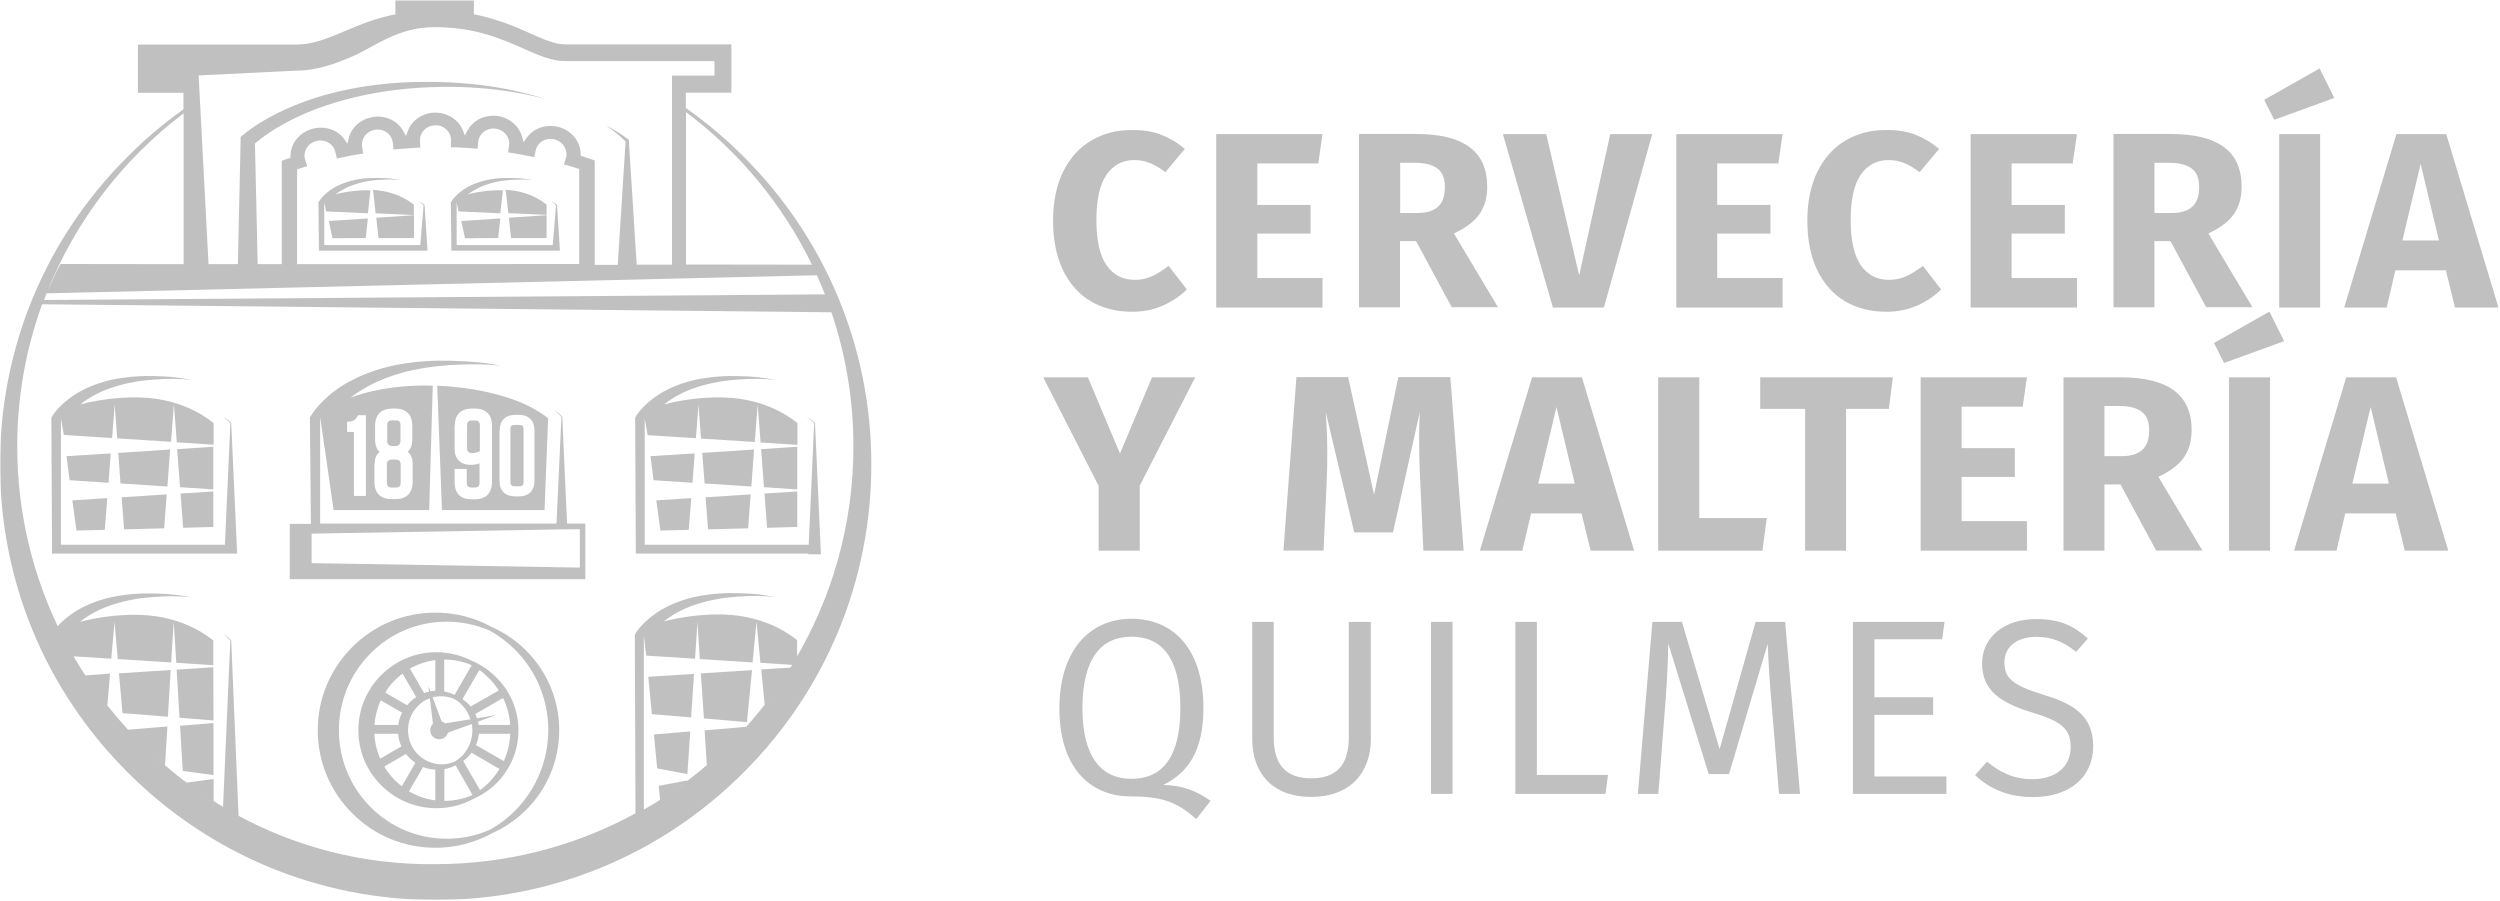 <svg width="1465" height="528" viewBox="0 0 1465 528" fill="none" xmlns="http://www.w3.org/2000/svg">
<g clip-path="url(#clip0_148_87)">
<mask id="mask0_148_87" style="mask-type:luminance" maskUnits="userSpaceOnUse" x="0" y="0" width="1465" height="528">
<path d="M1465 0H0V528H1465V0Z" fill="white"/>
</mask>
<g mask="url(#mask0_148_87)">
<mask id="mask1_148_87" style="mask-type:luminance" maskUnits="userSpaceOnUse" x="0" y="0" width="1465" height="528">
<path d="M1464.1 0H0V527.4H1464.1V0Z" fill="white"/>
</mask>
<g mask="url(#mask1_148_87)">
<path d="M680.3 78.9C685.2 80.8 689.9 83.5 694.3 87.3L682.9 100.9C679.9 98.6 676.9 96.8 674 95.6C671.1 94.4 667.9 93.8 664.6 93.8C657.8 93.8 652.4 96.7 648.4 102.4C644.4 108.2 642.5 117.1 642.5 129.1C642.5 140.9 644.5 149.7 648.4 155.4C652.4 161.1 657.9 164 664.9 164C668.6 164 672 163.3 675 161.9C678 160.5 681.3 158.5 684.8 155.8L695.5 169.6C691.7 173.4 687.1 176.5 681.6 179C676.2 181.4 670.2 182.7 663.6 182.7C654.2 182.7 646.1 180.6 639.1 176.5C632.2 172.4 626.8 166.3 622.9 158.3C619 150.2 617.1 140.5 617.1 129.2C617.1 118.2 619.1 108.6 623 100.6C627 92.6 632.4 86.5 639.4 82.4C646.4 78.2 654.3 76.2 663.2 76.2C669.7 76.1 675.3 77 680.3 78.9Z" fill="#C0C0C0"/>
<path d="M775 78.6L772.5 95.8H736.8V120.1H768V136.9H736.8V162.9H775V180.2H712.7V78.6H775Z" fill="#C0C0C0"/>
<path d="M829.8 141.3H820.4V180.1H796.4V78.5H829.7C843.6 78.5 854 81 861 86.1C868 91.2 871.5 99 871.5 109.4C871.5 115.9 869.9 121.4 866.8 125.7C863.7 130 858.7 133.7 852 136.8L877.8 180H850.7L829.8 141.3ZM820.5 124.8H830.6C836 124.8 840 123.6 842.7 121.1C845.4 118.7 846.7 114.8 846.7 109.5C846.7 104.6 845.3 101 842.4 98.8C839.5 96.6 835.1 95.4 829.1 95.4H820.5V124.8Z" fill="#C0C0C0"/>
<path d="M968.2 78.6L939.9 180.2H910L880.7 78.6H906.1L925.4 161.4L943.6 78.6H968.2Z" fill="#C0C0C0"/>
<path d="M1044.6 78.6L1042.1 95.8H1006.3V120.1H1037.5V136.9H1006.3V162.9H1044.6V180.2H982.3V78.6H1044.6Z" fill="#C0C0C0"/>
<path d="M1122.3 78.9C1127.2 80.8 1131.9 83.5 1136.3 87.3L1124.9 100.9C1121.9 98.6 1118.9 96.8 1116 95.6C1113.1 94.4 1109.9 93.8 1106.6 93.8C1099.8 93.8 1094.4 96.7 1090.4 102.4C1086.4 108.2 1084.5 117.1 1084.5 129.1C1084.5 140.9 1086.5 149.7 1090.4 155.4C1094.4 161.1 1099.9 164 1106.9 164C1110.6 164 1114 163.3 1117 161.9C1120 160.5 1123.3 158.5 1126.8 155.8L1137.5 169.6C1133.7 173.4 1129.1 176.5 1123.6 179C1118.2 181.4 1112.2 182.7 1105.6 182.7C1096.2 182.7 1088.1 180.6 1081.1 176.5C1074.2 172.4 1068.8 166.3 1064.9 158.3C1061 150.2 1059.1 140.5 1059.1 129.2C1059.1 118.2 1061.1 108.6 1065 100.6C1069 92.6 1074.4 86.5 1081.4 82.4C1088.4 78.2 1096.3 76.2 1105.2 76.2C1111.7 76.1 1117.4 77 1122.3 78.9Z" fill="#C0C0C0"/>
<path d="M1217.1 78.6L1214.6 95.8H1178.8V120.1H1210V136.9H1178.8V162.9H1217.1V180.2H1154.8V78.6H1217.1Z" fill="#C0C0C0"/>
<path d="M1271.9 141.3H1262.5V180.1H1238.5V78.5H1271.8C1285.7 78.5 1296.1 81 1303.1 86.1C1310.1 91.2 1313.6 99 1313.6 109.4C1313.6 115.9 1312 121.4 1308.9 125.7C1305.8 130 1300.8 133.7 1294.1 136.8L1319.9 180H1292.8L1271.9 141.3ZM1262.5 124.8H1272.6C1278 124.8 1282 123.6 1284.7 121.1C1287.4 118.7 1288.7 114.8 1288.7 109.5C1288.7 104.6 1287.3 101 1284.4 98.8C1281.5 96.6 1277.1 95.4 1271.1 95.4H1262.5V124.8Z" fill="#C0C0C0"/>
<path d="M1359.3 40.1L1367.9 57.4L1332.7 70.2L1326.8 58.5L1359.3 40.1ZM1359.6 180.2H1335.6V78.6H1359.6V180.2Z" fill="#C0C0C0"/>
<path d="M1438.6 180.2L1433.3 158.4H1403.7L1398.6 180.2H1373.7L1404.3 78.6H1433.5L1464.1 180.2H1438.6ZM1407.8 140.9H1429.2L1418.5 96L1407.8 140.9Z" fill="#C0C0C0"/>
<path d="M700.4 221.1L667.9 284.6V322.7H643.8V284.7L611.3 221.1H637.5L656.3 265.8L675.1 221.1H700.4Z" fill="#C0C0C0"/>
<path d="M857.7 322.7H834.1L832.3 283C831.8 273.5 831.6 265.1 831.6 257.6C831.6 251.9 831.7 246.6 832 241.5L816.3 312H793.6L776.9 241.5C777.5 250 777.8 258 777.8 265.5C777.8 271.2 777.7 277.1 777.4 283.2L775.6 322.6H752.1L759.7 221H790L805.2 289.9L819.4 221H849.9L857.7 322.7Z" fill="#C0C0C0"/>
<path d="M932.1 322.7L926.8 300.9H897.2L892.1 322.7H867.2L897.8 221.1H927L957.6 322.7H932.1ZM901.4 283.4H922.8L912.1 238.5L901.4 283.4Z" fill="#C0C0C0"/>
<path d="M995.8 221.1V303.6H1035.3L1032.8 322.7H971.7V221.1H995.8Z" fill="#C0C0C0"/>
<path d="M1109.2 221.1L1106.9 239.6H1081.8V322.7H1057.8V239.6H1031.5V221.1H1109.2Z" fill="#C0C0C0"/>
<path d="M1187.8 221.1L1185.3 238.3H1149.5V262.6H1180.7V279.5H1149.5V305.4H1187.8V322.7H1125.5V221.1H1187.8Z" fill="#C0C0C0"/>
<path d="M1242.6 283.9H1233.2V322.7H1209.2V221.1H1242.5C1256.4 221.1 1266.8 223.6 1273.8 228.7C1280.8 233.8 1284.3 241.6 1284.3 252C1284.3 258.5 1282.7 264 1279.6 268.3C1276.5 272.6 1271.5 276.3 1264.8 279.4L1290.6 322.6H1263.5L1242.6 283.9ZM1233.2 267.3H1243.3C1248.7 267.3 1252.7 266.1 1255.4 263.6C1258.1 261.2 1259.4 257.3 1259.4 252C1259.4 247.1 1258 243.5 1255.1 241.3C1252.2 239.1 1247.8 237.9 1241.8 237.9H1233.2V267.3Z" fill="#C0C0C0"/>
<path d="M1329.9 182.6L1338.5 199.9L1303.3 212.7L1297.4 201L1329.9 182.6ZM1330.2 322.7H1306.2V221.1H1330.2V322.7Z" fill="#C0C0C0"/>
<path d="M1409.2 322.7L1403.9 300.9H1374.3L1369.2 322.7H1344.3L1374.9 221.1H1404.1L1434.7 322.7H1409.2ZM1378.5 283.4H1399.9L1389.2 238.5L1378.5 283.4Z" fill="#C0C0C0"/>
<path d="M709.4 469.3L701 480C689.7 469.9 680.9 466.7 662.7 466.7C637.9 466.7 620.8 448.8 620.8 415.1C620.8 381.8 638.1 362.6 663 362.6C688.1 362.6 705.2 380.9 705.2 414.9C705.2 440.3 696 453 681.6 460C693.1 460.1 702 463.9 709.4 469.3ZM663 456.4C680.6 456.4 691.7 444.4 691.7 414.9C691.7 385.4 680.7 373.1 663 373.1C645.7 373.1 634.3 385.4 634.3 415C634.3 444.4 646 456.4 663 456.4Z" fill="#C0C0C0"/>
<path d="M803.3 433.1C803.3 452.9 791 467 768.4 467C745.5 467 733.8 452.9 733.8 433.1V364.4H746.4V432.1C746.4 447.9 753.4 456.1 768.4 456.1C783.5 456.1 790.4 447.9 790.4 432.1V364.4H803.3V433.1Z" fill="#C0C0C0"/>
<path d="M851.2 364.4H838.6V465.2H851.2V364.4Z" fill="#C0C0C0"/>
<path d="M900.6 454.1H942.3L940.8 465.2H888V364.4H900.6V454.1Z" fill="#C0C0C0"/>
<path d="M1054.8 465.2H1042.5L1038.7 419C1037.2 403 1036.1 385.7 1035.9 377.2L1013.2 453.6H1001.3L977.6 377.1C977.5 388.5 976.6 404.8 975.3 419.8L971.8 465.2H959.8L968.3 364.4H985.6L1007.7 439L1028.8 364.4H1046.1L1054.8 465.2Z" fill="#C0C0C0"/>
<path d="M1138.1 374.6H1098.4V408.6H1132.8V418.9H1098.4V455H1140.6V465.2H1085.8V364.4H1139.5L1138.1 374.6Z" fill="#C0C0C0"/>
<path d="M1223.5 374.2L1216.6 382C1209 375.8 1201.9 373.2 1193.4 373.2C1182.7 373.2 1174.6 378.3 1174.6 388.2C1174.6 397.1 1178.9 401.4 1197 407C1213.6 412 1226.6 418.4 1226.6 437.3C1226.6 454.9 1213.4 467.1 1191.3 467.1C1176.9 467.1 1165.8 462.3 1157.4 454.2L1164.4 446.3C1172 452.6 1179.9 456.6 1191.1 456.6C1203.4 456.6 1213.4 450.3 1213.4 437.8C1213.4 427.4 1208.4 422.8 1191.1 417.6C1171.3 411.6 1161.5 404.1 1161.5 388.7C1161.5 373.6 1174.4 362.8 1192.7 362.8C1206.7 362.6 1215.3 366.7 1223.5 374.2Z" fill="#C0C0C0"/>
<path d="M385.1 450.3L402.8 453.6L404.5 428.6L383.2 430.4L385.1 450.3Z" fill="#C0C0C0"/>
<path d="M382 418.5L405 420.4L406.7 394.9L379.9 396.6L382 418.5Z" fill="#C0C0C0"/>
<path d="M412.5 421L437.7 423.2L440.7 392.7L410.7 394.6L412.5 421Z" fill="#C0C0C0"/>
<path d="M386.8 468.6C386.6 468.8 386.3 468.9 386.1 469.1C386.4 468.9 386.6 468.8 386.8 468.6Z" fill="#C0C0C0"/>
<path d="M105.5 425.3L107.1 451.8L125.1 454.2V423.7L105.5 425.3Z" fill="#C0C0C0"/>
<path d="M71.8 417.9L98.4 420L100 392.6L69.7 394.6L71.8 417.9Z" fill="#C0C0C0"/>
<path d="M125 391L103.5 392.4L105.2 420.6L125.1 422.2L125 391Z" fill="#C0C0C0"/>
<path d="M288.3 367.5C278.2 361.9 266.9 359 255.1 359C236.7 359 219.4 366.2 206.4 379.2C193.4 392.2 186.2 409.5 186.2 427.9C186.2 446.3 193.4 463.6 206.4 476.6C219.4 489.6 236.7 496.8 255.1 496.8C266.9 496.8 278.3 493.8 288.3 488.3C295.7 485 302.5 480.4 308.4 474.5C320.8 462.1 327.7 445.5 327.7 427.9C327.7 410.3 320.8 393.8 308.4 381.3C302.5 375.4 295.7 370.8 288.3 367.5ZM301.9 475C297.4 479.5 292.5 483.3 287.1 486.2C279.2 489.7 270.7 491.5 261.8 491.5C244.9 491.5 229.1 484.9 217.1 472.9C205.2 460.9 198.6 444.9 198.6 427.9C198.6 410.9 205.2 394.9 217.1 382.9C229 370.9 244.9 364.3 261.8 364.3C270.6 364.3 279.2 366.1 287.1 369.6C292.5 372.6 297.4 376.4 301.9 380.8C314.4 393.4 321.3 410.1 321.3 427.9C321.2 445.7 314.3 462.4 301.9 475Z" fill="#C0C0C0"/>
<path d="M281.4 389.7C280.2 388.9 278.9 388.3 277.7 387.6L277.6 387.8C271 384.2 263.5 382.2 255.7 382.2C243.5 382.2 232.1 386.9 223.4 395.6C214.8 404.2 210 415.7 210 427.9C210 440.1 214.7 451.5 223.4 460.2C232 468.8 243.5 473.6 255.7 473.6C263.5 473.6 271 471.7 277.7 468C282.6 465.8 287.1 462.8 291 458.9C299.2 450.7 303.8 439.7 303.8 428C303.8 416.3 299.3 405.4 291 397.1C288.1 394.1 284.9 391.7 281.4 389.7ZM260.3 386.5C260.4 386.5 260.4 386.5 260.3 386.5C266 386.5 271.4 387.6 276.4 389.8L266.4 407.2C264.5 406.3 262.4 405.6 260.3 405.2V386.5ZM258.5 408C261.2 408 263.8 408.6 266.2 409.6C267.8 410.5 269.4 411.7 270.7 413.1C273 415.5 274.7 418.4 275.7 421.5L260.8 423.9C260.2 423.4 259.6 423 258.8 422.8L253.5 408.6C255.2 408.2 256.8 408 258.5 408ZM255.1 386.8V404.8C254.1 404.8 253.2 405 252.2 405.1L251 401.8L251.4 405.3C250.4 405.5 249.4 405.8 248.5 406.1L240.2 391.8C244.8 389.2 249.9 387.5 255.1 386.8ZM231.4 398.6C232.8 397.2 234.3 395.9 235.9 394.7L243.9 408.5C242.5 409.4 241.2 410.4 240.1 411.6C239.6 412.1 239 412.7 238.6 413.3L225.8 405.9C227.2 403.2 229.2 400.8 231.4 398.6ZM223.1 410.4L235.6 417.6C234.5 419.8 233.7 422.3 233.4 424.8H219.4C219.8 419.7 221.1 414.9 223.1 410.4ZM222.8 444.6C220.8 440 219.6 435.1 219.4 430H233.3C233.5 432.6 234.2 435.1 235.2 437.4L222.8 444.6ZM231.4 457.2C229 454.8 226.9 452.1 225.2 449.2L237.9 441.8C238.5 442.6 239.2 443.5 240 444.2C241.1 445.3 242.2 446.2 243.4 447L235.5 460.7C234 459.7 232.7 458.5 231.4 457.2ZM255.1 469C249.6 468.3 244.4 466.5 239.7 463.7L247.9 449.5C250.2 450.4 252.6 450.9 255.1 451V469ZM244.8 442C241.1 438.2 239.1 433.2 239.1 427.9C239.1 422.6 241.1 417.6 244.8 413.8C246.8 411.7 249.2 410.1 251.9 409.2L253.7 424.1C252.7 425.1 252.1 426.4 252.1 427.9C252.1 430.8 254.5 433.2 257.4 433.2C259.8 433.2 261.9 431.5 262.5 429.3L276.5 424.3C276.7 425.5 276.8 426.7 276.8 428C276.8 433.6 274.7 438.8 270.9 442.8C269.5 444.2 268 445.4 266.4 446.3C264 447.4 261.4 447.9 258.7 447.9C253.3 447.8 248.5 445.7 244.8 442ZM276.9 465.9C271.8 468.1 266.2 469.3 260.5 469.3H260.4V450.7C262.7 450.3 264.9 449.6 267 448.5L276.9 465.9ZM286.5 458.6C284.9 460.2 283.2 461.7 281.3 463L271.4 445.9C272.4 445.2 273.3 444.4 274.2 443.6C275 442.8 275.7 442 276.3 441.1L292.7 450.6C291 453.4 288.9 456.1 286.5 458.6ZM295.2 446L278.9 436.6C279.8 434.5 280.4 432.3 280.6 430H299C298.8 435.6 297.5 441 295.2 446ZM299 424.8H280.5C280.4 424.2 280.3 423.5 280.1 422.9L290.5 419.1L279.5 420.9C279.2 420 278.9 419.2 278.5 418.4L294.8 409C297.2 413.9 298.6 419.2 299 424.8ZM275.8 414C275.3 413.4 274.8 412.8 274.2 412.3C273.2 411.3 272.1 410.4 271 409.7L280.9 392.6C282.9 394 284.7 395.6 286.5 397.4C288.7 399.6 290.6 402 292.3 404.6L275.8 414Z" fill="#C0C0C0"/>
<path d="M230.1 261.4H231.4C233.7 261.4 234.7 260.4 234.7 258V249.3C234.7 247.1 233.8 246.3 231.6 246.3H230C227.8 246.3 226.9 247.1 226.9 249.3V258C226.8 260.4 227.8 261.4 230.1 261.4Z" fill="#C0C0C0"/>
<path d="M229.8 285.7H231.8C234 285.7 234.8 284.9 234.8 282.7V272.5C234.8 270.2 233.9 269.3 231.5 269.3H230C227.6 269.3 226.7 270.2 226.7 272.5V282.7C226.8 284.9 227.6 285.7 229.8 285.7Z" fill="#C0C0C0"/>
<path d="M332.3 306.8L329.5 244.3V244.2L329.4 244.1L328.8 243.5C328.6 243.3 328.4 243.1 328.2 242.9C327.8 242.5 327.3 242.2 326.9 241.8C326 241.1 325 240.5 324.1 239.8C325 240.5 325.9 241.2 326.7 242C327.1 242.4 327.5 242.8 327.9 243.2C328.1 243.4 328.3 243.6 328.5 243.8L329 244.3L326.1 306.8H296.5H187.6V244.3L195.5 298.9H251.5L253.6 226C252.2 226 250.8 225.9 249.5 225.9C238.6 225.9 228.3 227 218.8 229.1C214.2 230.1 209.7 231.4 205.5 233C205.9 232.7 206.3 232.3 206.8 232C207.3 231.7 207.7 231.3 208.2 231L209.6 230C213.5 227.4 217.6 225.2 221.9 223.3C226.2 221.4 230.7 219.8 235.4 218.5C237.7 217.8 240 217.3 242.4 216.8C244.8 216.4 247.1 215.8 249.5 215.5C254.3 214.7 259.1 214.3 264 213.9L271.3 213.6C273.7 213.5 276.2 213.5 278.6 213.5C283.5 213.5 288.4 213.8 293.3 214.3C288.5 213.3 283.6 212.6 278.7 212.2C276.2 212 273.8 211.8 271.3 211.7L263.9 211.4C259 211.3 254 211.3 249 211.7C246.5 211.8 244 212.1 241.5 212.4C239 212.7 236.5 213.1 234.1 213.5C224.2 215.3 214.4 218.4 205.3 223.3L203.6 224.2C203 224.5 202.5 224.9 201.9 225.2C200.8 225.9 199.7 226.6 198.6 227.3C196.5 228.8 194.3 230.3 192.4 232.1C190.4 233.8 188.5 235.7 186.7 237.7C185.8 238.7 184.9 239.8 184.1 240.9L183.5 241.7L182.9 242.6C182.7 242.9 182.5 243.2 182.3 243.5L182 244L181.8 244.3L181.7 244.4L181.6 244.6L182.2 307H169.8V339.4H343V306.8H332.3ZM219.6 271.7C219.6 268.5 220.5 266.3 222.5 264.9C220.7 263.3 219.8 260.8 219.8 257.6V249.6C219.8 246.3 220.7 243.8 222.4 242C224.1 240.3 226.7 239.4 230 239.4H231.5C234.7 239.4 237.3 240.3 239 242C240.8 243.8 241.6 246.3 241.6 249.5V257.5C241.6 260.8 240.7 263.2 238.9 264.8C240.8 266.2 241.8 268.5 241.8 271.6V282.3C241.8 285.6 240.9 288.1 239.2 289.9C237.5 291.6 234.9 292.5 231.6 292.5H229.6C226.3 292.5 223.8 291.6 222 289.9C220.3 288.2 219.4 285.6 219.4 282.3V271.7H219.6ZM203.4 247.2L205.6 246.9C207.3 246.6 207.9 246.2 208.8 244.9L209.9 243.3H214.4V290.6H207.4V253.1H203.4V247.2ZM339.8 332.6L182.6 330V312.7L330 310.2H332.3L339.8 310.1V332.6Z" fill="#C0C0C0"/>
<path d="M302 285H303.9C306.1 285 306.8 284.4 306.8 282.5V251.4C306.8 249.6 306.1 249 303.9 249H302C299.8 249 299.1 249.6 299.1 251.4V282.5C299.2 284.4 299.9 285 302 285Z" fill="#C0C0C0"/>
<path d="M276.8 265.5C278.6 265.5 280.3 265 281.2 264.3V249.4C281.2 247.2 280.4 246.4 278.2 246.4H276.7C274.5 246.4 273.7 247.2 273.7 249.4V262.4C273.7 264.6 274.5 265.5 276.8 265.5Z" fill="#C0C0C0"/>
<path d="M259 298.9H319.1L321.2 245.1C319 243.3 314.7 240.2 308 237.1C294 230.6 274.9 226.8 256.2 226L259 298.9ZM292.8 252.4C292.8 249.4 293.6 247.1 295.2 245.5C296.8 243.9 299.2 243.1 302.1 243.1H303.9C306.9 243.1 309.2 243.9 310.8 245.5C312.4 247.1 313.2 249.4 313.2 252.4V281.6C313.2 284.6 312.4 286.9 310.8 288.5C309.2 290.1 306.9 290.9 303.9 290.9H302.1C299.1 290.9 296.7 290.1 295.1 288.5C293.5 286.9 292.7 284.6 292.7 281.5V252.4H292.8ZM266.5 249.5C266.5 246.2 267.4 243.7 269.1 242C270.8 240.3 273.4 239.4 276.7 239.4H278.2C281.4 239.4 284 240.3 285.7 242C287.5 243.7 288.3 246.3 288.3 249.5V282.4C288.3 285.7 287.4 288.2 285.7 290C284 291.7 281.4 292.6 278.1 292.6H276.6C273.3 292.6 270.7 291.8 269 290.1C267.3 288.4 266.4 285.9 266.4 282.7V274.8H273.5V282.7C273.5 284.9 274.3 285.7 276.5 285.7H278C280.2 285.7 281 284.9 281 282.7V271.5C279.4 272.1 277.7 272.4 276 272.4H275.7C269.9 272.4 266.4 268.9 266.4 263.1V249.5H266.5Z" fill="#C0C0C0"/>
<path d="M435.7 91.7C425.2 81.2 413.9 71.7 401.9 63.3V54.3H428.6V26H331.1C325.3 26 318.9 23.2 310.8 19.6C302.1 15.7 291.1 10.9 276.9 8.2H277.7V0.1H231.7V8.2H232.5C220.2 10.6 210.5 14.6 201.7 18.4C191.9 22.5 183.4 26.1 173.6 26.1H80.8V54.4H107.5V64.1C95.9 72.3 84.9 81.6 74.7 91.9C26.5 139.9 0 203.9 0 272.1C0 340.3 26.5 404.4 74.8 452.6C123 500.8 187.1 527.4 255.3 527.4C323.5 527.4 387.6 500.9 435.8 452.6C484 404.4 510.6 340.3 510.6 272.1C510.6 203.9 483.9 139.9 435.7 91.7ZM478.7 161.3C480.4 165 481.9 168.7 483.4 172.5L25.8 175.8C26.3 174.5 26.8 173.2 27.3 171.9L478.7 161.3ZM174.1 99.2C175.8 98.7 177.5 98.1 179.2 97.6L180 97.4L178.8 93.6C178.1 91.4 178.4 89.1 179.5 87.1C180.7 84.9 182.9 83.3 185.4 82.6C186.2 82.4 187 82.3 187.8 82.3C192 82.3 195.6 85.1 196.5 89L197.4 92.9C198.6 92.6 200.2 92.3 200.7 92.2C204.4 91.4 208.2 90.7 212 90.1L212.8 90L212.2 86.1C211.8 83.9 212.4 81.6 213.7 79.7C215.2 77.7 217.4 76.4 220 76C220.4 75.9 220.8 75.9 221.3 75.9C226 75.9 229.8 79.3 230.2 83.7L230.6 87.6C231.8 87.5 233.5 87.3 234 87.3C237.4 87 240.9 86.8 244.3 86.6L246.3 86.5L246.1 82.5C246 80.2 246.8 78 248.4 76.3C250.1 74.5 252.5 73.5 255.2 73.4C257.8 73.4 260.2 74.4 261.9 76.2C263.5 77.9 264.4 80.1 264.3 82.3L264.2 86.3C265.4 86.3 267.1 86.4 267.6 86.4C271.1 86.5 274.5 86.7 277.9 87L279.9 87.2L280.2 83.2C280.5 78.8 284.5 75.3 289.1 75.3C289.5 75.3 289.9 75.3 290.3 75.4C292.9 75.7 295.1 77 296.7 79C298.1 80.9 298.7 83.1 298.3 85.4L297.7 89.3C298.9 89.5 300.5 89.7 301 89.8C304.4 90.4 307.9 91 311.2 91.7L313.1 92.1L313.9 88.2C314.7 84.2 318.3 81.4 322.6 81.4C323.4 81.4 324.2 81.5 324.9 81.7C327.4 82.3 329.6 83.9 330.8 86.1C332 88.1 332.3 90.5 331.6 92.6L330.5 96.4C331.7 96.7 333.3 97.2 333.8 97.3C335.7 97.9 337.6 98.4 339.4 99V154.7L174.1 154.8V99.2ZM475.8 155.1L402 155V65.7C433.1 89 458.6 119.7 475.8 155.1ZM206.2 33.2C218.9 27.8 232.7 15.9 254.7 15.9C278.4 15.9 294.2 22.9 306.8 28.5C315.6 32.4 323.2 35.8 331.1 35.8H418.7V44.3H394.8H393.8V49.3V155.1H373.1L368.5 82.4V81.9L368.2 81.7C364 78.5 359.5 75.8 355 73.4C359.1 76.3 363.1 79.4 366.6 82.9L362 155.2H348.5V94.1H348.4V94L347.6 93.7C345.5 93 343.4 92.3 341.3 91.6L340.3 91.3V90.3C340.2 82.8 334.7 76.2 326.9 74.3C325.4 73.9 323.9 73.8 322.5 73.8C316.9 73.8 311.7 76.4 308.6 80.8L306.8 83.4L306 80.4C304.3 73.8 298.4 68.8 291.2 67.9C290.5 67.8 289.7 67.8 289 67.8C282.5 67.8 276.7 71.2 273.9 76.6L272.4 79.4L271.3 76.5C268.8 70.2 262.3 66 255.1 66C247.9 66 241.4 70.3 239 76.7L237.9 79.7L236.4 76.9C233.5 71.6 227.8 68.3 221.4 68.3C220.6 68.3 219.8 68.4 219 68.5C211.8 69.4 205.9 74.5 204.3 81.1L203.6 84.2L201.8 81.6C198.8 77.3 193.6 74.8 188 74.8C186.5 74.8 184.9 75 183.4 75.4C175.6 77.4 170.2 84 170.2 91.5V92.5L169.2 92.8C168.1 93.1 167.1 93.5 166 93.9L165.2 94.2V94.3H165.1V154.8H151L149.4 84.1C154.3 79.9 159.9 76.1 165.8 72.9C172.2 69.3 179 66.2 186 63.6C200 58.4 214.7 55 229.6 53C237.1 52 244.6 51.4 252.1 51.1C259.6 50.8 267.2 50.8 274.8 51.2C289.9 52 305 54.1 319.7 58C305.2 53.4 290.2 50.5 275 49.1C267.4 48.4 259.8 48 252.1 48C244.5 47.9 236.8 48.2 229.2 48.8C213.9 50.1 198.7 52.9 184 57.6C176.6 60 169.4 62.9 162.4 66.4C155.4 69.9 148.7 73.9 142.4 79.1L141 80.2V82.2L139.4 154.8H122.2L116.4 44.2L173.5 41.4C185.4 41.4 195.9 37.6 206.2 33.2ZM107.6 66.4V154.8L35.5 154.7C32.7 159.3 30 166.2 27.6 171.2C44.3 129.3 72.2 93.2 107.6 66.4ZM35.8 371C36.1 371.6 36.4 372.1 36.7 372.7C36.4 372.2 36.1 371.6 35.8 371ZM39.4 378C40.6 380.2 41.8 382.5 43.1 384.7C41.8 382.4 40.6 380.2 39.4 378ZM74.9 427.8C75.3 428.2 75.7 428.6 76.1 429.1C75.6 428.6 75.3 428.2 74.9 427.8ZM78.8 431.9C79.2 432.3 79.6 432.7 80 433.2C79.6 432.8 79.2 432.3 78.8 431.9ZM80.2 433.4C80.6 433.8 80.9 434.1 81.3 434.5C80.9 434.1 80.5 433.7 80.2 433.4ZM81.5 434.7C81.8 435 82.2 435.4 82.5 435.7C82.2 435.4 81.9 435.1 81.5 434.7ZM82.8 436C83.7 436.8 84.5 437.7 85.4 438.5C84.5 437.7 83.6 436.8 82.8 436ZM86.8 439.9C88.1 441.2 89.5 442.4 90.9 443.7C89.5 442.4 88.2 441.2 86.8 439.9ZM91 443.7C92.9 445.4 94.7 447 96.6 448.6C94.7 447 92.8 445.4 91 443.7ZM115.2 463C118.5 465.3 121.8 467.5 125.2 469.6C121.7 467.5 118.4 465.2 115.2 463ZM137.6 476.9C138.3 477.3 139 477.7 139.8 478.1L135.5 375.4V375.3L135.4 375.2L134.8 374.6C134.6 374.4 134.4 374.2 134.2 374C133.8 373.6 133.3 373.3 132.9 372.9C132 372.2 131 371.6 130.1 370.9C131 371.6 131.9 372.3 132.7 373.1C133.1 373.5 133.5 373.9 133.9 374.3C134.1 374.5 134.3 374.7 134.5 374.9L135 375.4L134.3 390.3L130.7 472.8C128.8 471.7 127 470.6 125.2 469.4V456.5L109.4 458.6C105 455.4 100.8 452 96.7 448.5L98.1 425.7L75 427.6C70.8 423 66.8 418.3 62.9 413.4L64.5 394.7L50 395.8C53.5 401.2 57.2 406.4 61.1 411.4C54.5 402.9 48.5 393.9 43.1 384.6L65.2 386L67.1 364.4L69 386.2L100.3 388.2L101.8 364.4L103.3 388.4L125 389.8V375.3C123.5 374.4 108.9 361 81.6 360.3C68.9 359.9 55.3 362.1 46.9 364.4C47.4 364 47.8 363.7 48.3 363.3C48.6 363 49 362.8 49.3 362.5L50.4 361.8C53.2 359.9 56.3 358.2 59.5 356.8C62.7 355.4 66 354.2 69.4 353.3C71.1 352.8 72.8 352.4 74.5 352C76.2 351.7 78 351.3 79.7 351C83.2 350.4 86.8 350.1 90.4 349.8L95.8 349.5C97.6 349.4 99.4 349.4 101.2 349.4C104.8 349.4 108.4 349.6 112 350C108.5 349.3 104.9 348.8 101.3 348.4C99.5 348.2 97.7 348.1 95.9 348L90.5 347.8C86.9 347.7 83.2 347.7 79.5 348C77.7 348.1 75.8 348.3 74 348.5C72.2 348.8 70.3 349 68.5 349.3C61.2 350.6 54 352.9 47.3 356.5L46 357.2C45.6 357.4 45.2 357.7 44.8 357.9C44 358.4 43.2 358.9 42.4 359.5C40.8 360.6 39.3 361.7 37.8 363C36.4 364.2 35.1 365.5 33.8 366.9C34.1 367.5 34.4 368.2 34.7 368.8C19 336.4 10.1 300.1 10.1 261.7C10.1 232.4 15.2 204.3 24.7 178.3L487.2 183C495.6 207.7 500.1 234.2 500.1 261.7C500.1 307.5 487.5 350.4 465.7 387C466.2 386.2 466.7 385.4 467.1 384.6V375.1C465.6 374.2 451 360.8 423.7 360.1C411 359.7 397.4 361.9 389 364.2C389.5 363.8 389.9 363.5 390.4 363.1C390.7 362.8 391.1 362.6 391.4 362.3L392.5 361.6C395.3 359.7 398.4 358 401.6 356.6C404.8 355.2 408.1 354 411.5 353.1C413.2 352.6 414.9 352.2 416.6 351.8C418.3 351.5 420.1 351.1 421.8 350.8C425.3 350.2 428.9 349.9 432.5 349.6L437.9 349.3C439.7 349.2 441.5 349.2 443.3 349.2C446.9 349.2 450.5 349.4 454.1 349.8C450.6 349.1 447 348.6 443.4 348.2C441.6 348 439.8 347.9 438 347.8L432.6 347.6C429 347.5 425.3 347.5 421.6 347.8C419.8 347.9 417.9 348.1 416.1 348.3C414.3 348.6 412.4 348.8 410.6 349.1C403.3 350.4 396.1 352.7 389.4 356.3L388.1 357C387.7 357.2 387.3 357.5 386.9 357.7C386.1 358.2 385.3 358.7 384.5 359.3C382.9 360.4 381.4 361.5 379.9 362.8C378.4 364.1 377 365.4 375.7 366.9C375 367.6 374.4 368.4 373.8 369.2L373.3 369.8L372.9 370.4C372.8 370.6 372.6 370.8 372.5 371.1L372.3 371.5L372.2 371.7L372.1 371.8L372 372L372.4 476.6C337.6 495.6 297.6 506.4 255.1 506.4C212.6 506.9 172.5 496.1 137.6 476.9ZM130.6 472.9C131.3 473.3 132 473.7 132.7 474.1C132.1 473.8 131.3 473.4 130.6 472.9ZM448.1 413C444.2 417.9 440.2 422.7 436 427.3C436.4 426.8 436.9 426.3 437.3 425.9L412.9 428L414.2 448.4C414.7 448 415.2 447.5 415.7 447.1C411.4 450.8 407 454.4 402.5 457.8V457.4L386 460.5L386.8 468.7C388.5 467.6 390.1 466.5 391.8 465.4C389.6 466.9 387.4 468.3 385.2 469.7C382.8 471.2 380.3 472.7 377.8 474.1C377.6 474.2 377.4 474.3 377.3 474.4C377.4 474.3 377.6 474.2 377.7 474.2C377.6 474.3 377.4 474.4 377.3 474.4V372.4L378.7 384.2L407.3 386L408.7 364.4L410.1 386.2L441 388.2L443.3 364.4L445.6 388.4L464.2 389.6C462.7 392 461.2 394.4 459.7 396.7C460.9 394.9 462.1 393 463.3 391.2L446.1 392.3L448.1 413ZM459.7 396.9C459.4 397.3 459.2 397.7 458.9 398.1C459.2 397.7 459.5 397.3 459.7 396.9ZM457.9 399.7C457.6 400.1 457.4 400.5 457.1 400.9C457.3 400.5 457.6 400.1 457.9 399.7ZM457 401C455.8 402.8 454.5 404.6 453.2 406.4C454.4 404.6 455.7 402.8 457 401ZM452.1 407.8C451.8 408.2 451.5 408.5 451.3 408.9C451.5 408.6 451.8 408.2 452.1 407.8ZM451.1 409.2C450.8 409.6 450.6 409.9 450.3 410.3C450.5 409.9 450.8 409.5 451.1 409.2ZM450.1 410.5C449.8 410.9 449.5 411.2 449.2 411.6C449.5 411.2 449.8 410.8 450.1 410.5ZM449.1 411.7C448.8 412.1 448.5 412.5 448.1 413C448.5 412.6 448.8 412.2 449.1 411.7ZM402.6 457.7C399.8 459.8 397 461.9 394.1 463.9C396.9 461.9 399.8 459.8 402.6 457.7ZM377.3 474.4C376.5 474.8 375.7 475.3 375 475.7C375.7 475.3 376.5 474.9 377.3 474.4ZM415.9 446.9C416.4 446.5 416.8 446.1 417.3 445.7C416.8 446.1 416.3 446.5 415.9 446.9ZM417.4 445.6C418.4 444.8 419.3 443.9 420.3 443C419.3 443.9 418.4 444.7 417.4 445.6ZM420.4 442.9C420.8 442.5 421.3 442.1 421.7 441.7C421.3 442.1 420.9 442.5 420.4 442.9ZM421.9 441.6C422.8 440.7 423.8 439.8 424.7 438.9C423.7 439.8 422.8 440.7 421.9 441.6ZM424.8 438.8C425.3 438.4 425.7 437.9 426.2 437.5C425.7 437.9 425.3 438.3 424.8 438.8ZM433.3 430.2C434.2 429.2 435.1 428.3 436 427.3C435.1 428.3 434.2 429.3 433.3 430.2ZM429.1 434.5C430 433.6 430.9 432.6 431.8 431.7C430.9 432.7 430 433.6 429.1 434.5Z" fill="#C0C0C0"/>
<path d="M291.9 139.5L293.2 128L270.3 129.5L272.5 139.6L291.9 139.5Z" fill="#C0C0C0"/>
<path d="M320.3 139.5V126.1L298.2 127.6L299.5 139.5H320.3Z" fill="#C0C0C0"/>
<path d="M326.4 120.1L326.3 120L325.9 119.7C325.8 119.6 325.7 119.5 325.5 119.4C325.2 119.2 325 119 324.7 118.8C324.2 118.4 323.6 118 323 117.7C323.5 118.1 324 118.5 324.5 119C324.7 119.2 325 119.5 325.2 119.7C325.3 119.8 325.4 119.9 325.5 120.1L325.8 120.4L323.9 143.6H267.6V118.6L268.7 123.9L293.2 125L294.7 111.5C294.6 111.5 294.6 111.5 294.5 111.5C287.1 111.3 279.1 112.5 274.2 113.9C274.5 113.7 274.7 113.5 275 113.3C275.2 113.2 275.4 113 275.6 112.9L276.2 112.5C277.9 111.4 279.7 110.4 281.5 109.6C283.4 108.8 285.3 108.1 287.3 107.5C288.3 107.2 289.3 107 290.3 106.7C291.3 106.5 292.3 106.3 293.4 106.1C295.5 105.8 297.5 105.6 299.6 105.4L302.8 105.3C303.9 105.3 304.9 105.2 306 105.2C308.1 105.2 310.2 105.3 312.3 105.5C310.2 105.1 308.1 104.8 306 104.6C304.9 104.5 303.9 104.4 302.8 104.4L299.6 104.3C297.5 104.3 295.3 104.3 293.2 104.4C292.1 104.4 291.1 104.6 290 104.7C288.9 104.9 287.9 105 286.8 105.2C282.5 106 278.3 107.3 274.4 109.4L273.7 109.8C273.5 109.9 273.2 110.1 273 110.2C272.5 110.5 272.1 110.8 271.6 111.1C270.7 111.7 269.8 112.4 268.9 113.2C268 113.9 267.2 114.7 266.4 115.6C266 116 265.6 116.5 265.3 117L265 117.4L264.7 117.8C264.6 117.9 264.5 118.1 264.4 118.2L264.3 118.4L264.2 118.5V118.6V118.7L264.5 146.9H323.7H323.9H328.1L328 144.8L326.4 120.1Z" fill="#C0C0C0"/>
<path d="M297.9 124.9L320.3 125.9V119.9C319.5 119.4 311.4 112 296.3 111.2L297.9 124.9Z" fill="#C0C0C0"/>
<path d="M61.4 310.5L62.9 291.9L42.4 293.2L44.8 310.9L61.4 310.5Z" fill="#C0C0C0"/>
<path d="M96.2 309.6L97.7 289.7L71.3 291.4L72.7 310.2L96.2 309.6Z" fill="#C0C0C0"/>
<path d="M64.9 265.7L39 267.3L40.8 281.4L63.6 282.9L64.9 265.7Z" fill="#C0C0C0"/>
<path d="M125 308.8V288L105.8 289.2L107.3 309.3L125 308.8Z" fill="#C0C0C0"/>
<path d="M125 261.8L103.8 263.2L105.5 285.5L125 286.8V261.8Z" fill="#C0C0C0"/>
<path d="M99.7 263.4L69.3 265.4L70.6 283.3L98.1 285.1L99.7 263.4Z" fill="#C0C0C0"/>
<path d="M135.5 248V247.9L135.4 247.8L134.8 247.2C134.6 247 134.4 246.8 134.2 246.6C133.8 246.2 133.3 245.9 132.9 245.5C132 244.8 131 244.2 130.1 243.5C131 244.2 131.9 244.9 132.7 245.7C133.1 246.1 133.5 246.5 133.9 246.9C134.1 247.1 134.3 247.3 134.5 247.5L135 248L131.8 319.2H35.7V245L37.4 254.9L65.7 256.7L67.2 237L68.7 256.9L100.2 258.9L101.9 237L103.6 259.2L125.2 260.6V247.9C123.7 247 109.1 233.6 81.8 232.9C69.1 232.5 55.5 234.7 47.1 237C47.6 236.6 48 236.3 48.5 235.9C48.8 235.6 49.2 235.4 49.5 235.1L50.6 234.4C53.4 232.5 56.5 230.8 59.7 229.4C62.9 228 66.2 226.8 69.6 225.9C71.3 225.4 73 225 74.7 224.6C76.4 224.3 78.2 223.9 79.9 223.6C83.4 223 87 222.7 90.6 222.4L96 222.1C97.8 222 99.6 222 101.4 222C105 222 108.6 222.2 112.2 222.6C108.7 221.9 105.1 221.4 101.5 221C99.7 220.8 97.9 220.7 96.1 220.6L90.7 220.4C87.1 220.3 83.4 220.3 79.7 220.6C77.9 220.7 76 220.9 74.2 221.1C72.4 221.4 70.5 221.6 68.7 221.9C61.4 223.2 54.2 225.5 47.5 229.1L46.2 229.8C45.8 230 45.4 230.3 45 230.5C44.2 231 43.4 231.5 42.6 232.1C41 233.2 39.5 234.3 38 235.6C36.5 236.9 35.1 238.2 33.8 239.7C33.1 240.4 32.5 241.2 31.9 242L31.4 242.6L31 243.2C30.9 243.4 30.7 243.6 30.6 243.9L30.4 244.3L30.3 244.5L30.2 244.6L30.1 244.8L30.5 324.4H131.6H131.9H139L138.8 320.8L135.5 248Z" fill="#C0C0C0"/>
<path d="M214.3 139.5L215.6 128L192.7 129.5L194.8 139.6L214.3 139.5Z" fill="#C0C0C0"/>
<path d="M242.6 139.5V126.1L220.5 127.6L221.8 139.5H242.6Z" fill="#C0C0C0"/>
<path d="M248.8 120.1L248.7 120L248.3 119.7C248.2 119.6 248.1 119.5 247.9 119.4C247.6 119.2 247.4 119 247.1 118.8C246.6 118.4 246 118 245.4 117.7C245.9 118.1 246.4 118.5 246.9 119C247.1 119.2 247.4 119.5 247.6 119.7C247.7 119.8 247.8 119.9 247.9 120.1L248.2 120.4L246.3 143.6H190V118.6L191.1 123.9L215.6 125L217.1 111.5C217 111.5 217 111.5 216.9 111.5C209.5 111.3 201.5 112.5 196.6 113.9C196.9 113.7 197.1 113.5 197.4 113.3C197.6 113.2 197.8 113 198 112.9L198.6 112.5C200.3 111.4 202.1 110.4 203.9 109.6C205.8 108.8 207.7 108.1 209.7 107.5C210.7 107.2 211.7 107 212.7 106.7C213.7 106.5 214.7 106.3 215.8 106.1C217.9 105.8 219.9 105.6 222 105.4L225.2 105.3C226.3 105.3 227.3 105.2 228.4 105.2C230.5 105.2 232.6 105.3 234.7 105.5C232.6 105.1 230.5 104.8 228.4 104.6C227.3 104.5 226.3 104.4 225.2 104.4L222 104.3C219.9 104.3 217.7 104.3 215.6 104.4C214.5 104.4 213.5 104.6 212.4 104.7C211.3 104.9 210.3 105 209.2 105.2C204.9 106 200.7 107.3 196.8 109.4L196.1 109.8C195.9 109.9 195.6 110.1 195.4 110.2C194.9 110.5 194.5 110.8 194 111.1C193.1 111.7 192.2 112.4 191.3 113.2C190.4 113.9 189.6 114.7 188.8 115.6C188.4 116 188 116.5 187.7 117L187.4 117.4L187.1 117.8C187 117.9 186.9 118.1 186.8 118.2L186.7 118.4L186.6 118.5V118.6V118.7L186.9 146.9H246.1H246.3H250.5L250.4 144.8L248.8 120.1Z" fill="#C0C0C0"/>
<path d="M242.6 120C241.8 119.5 233.7 112.1 218.6 111.3L220.1 125L242.5 126V120H242.6Z" fill="#C0C0C0"/>
<path d="M403.6 310.5L405.1 291.9L384.6 293.2L387 310.9L403.6 310.5Z" fill="#C0C0C0"/>
<path d="M438.4 309.6L439.9 289.7L413.5 291.4L414.9 310.2L438.4 309.6Z" fill="#C0C0C0"/>
<path d="M407.1 265.7L381.2 267.3L383 281.4L405.8 282.9L407.1 265.7Z" fill="#C0C0C0"/>
<path d="M467.2 308.8V288L448 289.2L449.5 309.3L467.2 308.8Z" fill="#C0C0C0"/>
<path d="M467.2 261.8L446 263.2L447.7 285.5L467.2 286.8V261.8Z" fill="#C0C0C0"/>
<path d="M441.9 263.4L411.5 265.4L412.9 283.3L440.3 285.1L441.9 263.4Z" fill="#C0C0C0"/>
<path d="M473.7 324.8H474H481.1L480.9 321.2L477.6 248V247.9L477.5 247.8L476.9 247.2C476.7 247 476.5 246.8 476.3 246.6C475.9 246.2 475.4 245.9 475 245.5C474.1 244.8 473.1 244.2 472.2 243.5C473.1 244.2 474 244.9 474.8 245.7C475.2 246.1 475.6 246.5 476 246.9C476.2 247.1 476.4 247.3 476.6 247.5L477.1 248L473.9 319.2H377.8V245.1L379.5 255L407.8 256.8L409.3 237.1L410.8 257L442.3 259L444 237.1L445.7 259.3L467.3 260.7V247.9C465.8 247 451.2 233.6 423.9 232.9C411.2 232.5 397.6 234.7 389.2 237C389.7 236.6 390.1 236.3 390.6 235.9C390.9 235.6 391.3 235.4 391.6 235.1L392.7 234.4C395.5 232.5 398.6 230.8 401.8 229.4C405 228 408.3 226.8 411.7 225.9C413.4 225.4 415.1 225 416.8 224.6C418.5 224.3 420.3 223.9 422 223.6C425.5 223 429.1 222.7 432.7 222.4L438.1 222.1C439.9 222 441.7 222 443.5 222C447.1 222 450.7 222.2 454.3 222.6C450.8 221.9 447.2 221.4 443.6 221C441.8 220.8 440 220.7 438.2 220.6L432.8 220.4C429.2 220.3 425.5 220.3 421.8 220.6C420 220.7 418.1 220.9 416.3 221.1C414.5 221.4 412.6 221.6 410.8 221.9C403.5 223.2 396.3 225.5 389.6 229.1L388.3 229.8C387.9 230 387.5 230.3 387.1 230.5C386.3 231 385.5 231.5 384.7 232.1C383.1 233.2 381.6 234.3 380.1 235.6C378.6 236.9 377.2 238.2 375.9 239.7C375.2 240.4 374.6 241.2 374 242L373.5 242.6L373.1 243.2C373 243.4 372.8 243.6 372.7 243.9L372.5 244.3L372.4 244.5L372.3 244.6L372.2 244.8L372.6 324.4H473.7V324.8Z" fill="#C0C0C0"/>
</g>
</g>
</g>
<defs>
<clipPath id="clip0_148_87">
<rect width="1465" height="528" fill="white"/>
</clipPath>
</defs>
</svg>
